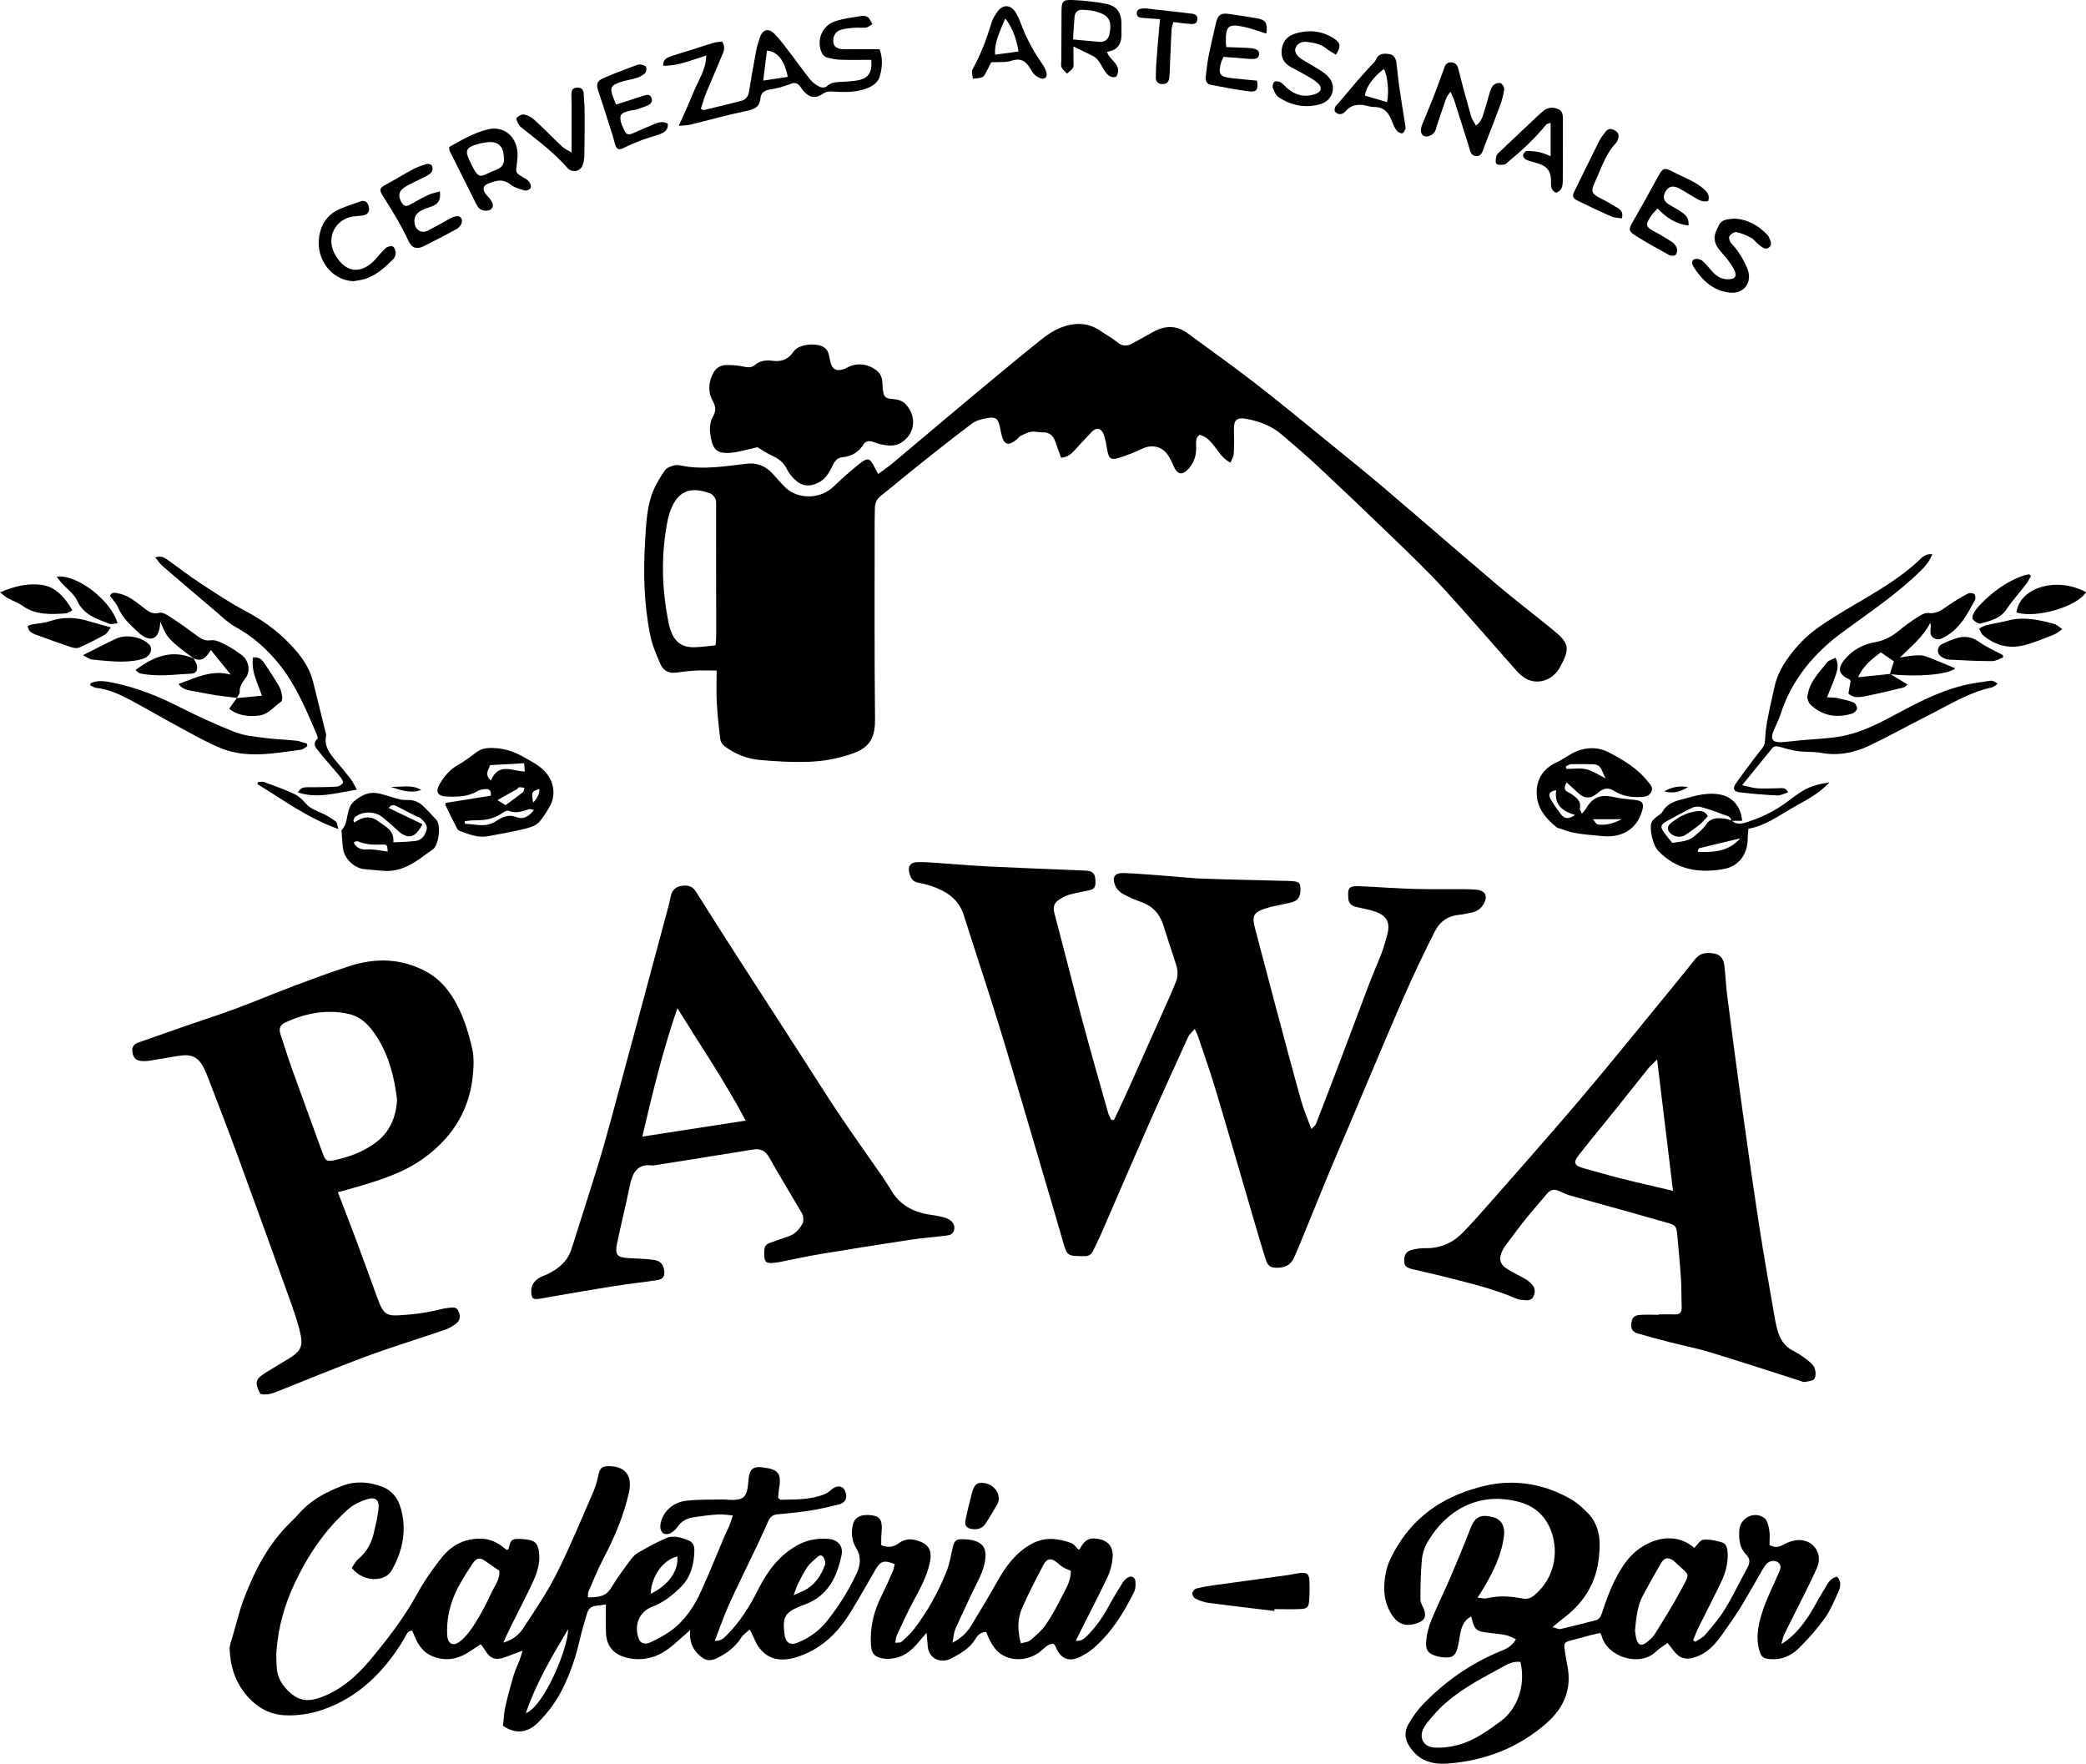 <?xml version="1.0" encoding="UTF-8"?>
<svg id="Capa_2" data-name="Capa 2" xmlns="http://www.w3.org/2000/svg" viewBox="0 0 463.31 391.73">
  <defs>
    <style>
      .cls-1 {
        fill: #000;
        stroke-width: 0px;
      }
    </style>
  </defs>
  <g id="Capa_1-2" data-name="Capa 1">
    <g>
      <path class="cls-1" d="M195.05,105.28c-.34-.63-.59-1.06-.81-1.51-.96-1.98-1.49-2.22-3.15-.92-2.09,1.64-4.09,3.42-6.01,5.27-2.84,2.74-7.82,2.88-10.67.13-1.01-.98-1.9-2.08-2.86-3.11-1.52-1.62-3.39-2.4-5.6-2.16-4.93.55-9.85,1.45-14.82.39-.5-.11-1.08-.12-1.55.03-.67.22-1.51.49-1.87,1.01-1,1.45-1.95,2.97-2.62,4.59-1.43,3.48-1.56,7.19-1.79,10.9-.45,7.14-.3,14.25,1.14,21.26.44,2.15,1.34,4.23,2.21,6.26.64,1.5,1.88,2.21,3.61,1.96,1.39-.2,2.8-.37,4.2-.44,1.46-.08,2.93-.02,4.71-.02,0,2.49-.1,4.8.03,7.09.15,2.73.44,5.46.78,8.18.07.57.52,1.23,1,1.58,2.36,1.77,5.09,2.79,8,3.04,3.54.3,7.12.52,10.67.38,3.38-.13,6.68-.72,9.97-1.93,3.9-1.43,4.77-3.9,4.73-7.67-.16-14.11-.08-28.23-.09-42.34,0-1.49.02-2.97.06-4.46.03-1.08.39-1.95,1.32-2.67,2.69-2.1,5.28-4.33,7.95-6.46,4.06-3.23,8.12-6.47,12.28-9.58.95-.71,2.28-1.04,3.48-1.24,1.89-.3,2.31.12,2.73,1.98.11.51.21,1.02.32,1.53.54,2.48,1.5,2.82,3.45,1.23.29-.23.49-.61.8-.76.77-.37,1.56-.79,2.39-.93.78-.13,1.62.16,2.43.13,1.59-.06,2.49.71,2.96,2.15.38,1.16.82,2.31,1.24,3.48,1.38-.09,2.22-.78,2.98-1.61,1.26-1.36,2.49-2.75,3.79-4.08,1.03-1.06,2.05-.97,2.62.37.48,1.13.64,2.41.87,3.64.34,1.84.76,2.27,2.49,1.75,1.83-.55,3.62-1.29,5.36-2.1,2.08-.96,4.31-.49,5.61,1.44.49.73.89,1.54,1.23,2.36.87,2.03,1.95,2.26,3.41.64,1.2-1.34,1.68-2.92,1.65-4.71-.01-.98-.24-2.09.76-2.79,3.28.89,3.83,4.69,6.86,6.2.3-.77.68-1.35.72-1.94.1-1.61.11-3.24.05-4.86-.11-2.87.52-3.42,3.37-2.81,2.65.57,5.13,1.56,7.2,3.33,2.77,2.35,5.53,4.72,8.18,7.2,5.63,5.27,11.21,10.58,16.75,15.94,3.72,3.6,7.47,7.19,10.97,11,5.51,6.01,10.82,12.2,16.24,18.3.58.66,1.26,1.27,2.01,1.73,2.59,1.57,6.04.48,7.61-2.33,2.37-4.26,2.2-5.42-1.39-8.35-4.19-3.42-8.49-6.7-12.61-10.19-8.31-7.04-16.52-14.2-24.82-21.26-4.12-3.5-8.33-6.9-12.53-10.31-5.4-4.39-10.77-8.83-16.27-13.09-4.92-3.81-10-7.41-15.01-11.1-2.6-1.92-5.23-1.71-7.91-.15-1.41.82-2.86,1.56-4.27,2.36-1.22.7-2.29.73-3.46-.24-1.13-.94-2.47-1.63-3.68-2.48-2.76-1.93-5.77-1.92-8.72-.79-1.7.65-3.29,1.74-4.72,2.89-5.37,4.33-10.68,8.74-15.97,13.16-5.58,4.66-11.12,9.37-16.69,14.03-1.01.84-2.1,1.58-3.26,2.45ZM158.92,143.32c-1.74.16-3.28.42-4.81.43-2.72,0-4.26-1.16-5.22-3.91-.36-1.04-.51-2.15-.71-3.24-1.25-7.07-1.29-14.14.14-21.19.1-.5.25-1,.41-1.49,1.55-4.72,4.4-6.1,9.07-4.31.46.18.88.73,1.1,1.22.2.44.15,1.02.15,1.53.01,9.64.02,19.27.02,28.91,0,.58-.08,1.17-.14,2.07Z"/>
      <path class="cls-1" d="M313.74,217.11c1.58-3.51,3.28-6.97,5.03-10.39,1.08-2.11,2.88-3.32,5.3-3.55.88-.08,1.75-.28,2.62-.45,1.13-.23,2.08-.73,2.71-1.76,1.2-1.97.58-3.22-1.71-3.39-.81-.06-1.63-.08-2.45-.09-3.64-.02-7.28.05-10.92-.05-4.15-.12-8.29-.43-12.44-.61-2.25-.1-2.63.36-2.4,2.83.09,1,.77,1.56,1.73,1.78,1.3.3,2.63.53,3.9.93,3.01.94,3.81,2.53,2.91,5.6-.36,1.21-.67,2.43-1.12,3.61-.9,2.35-1.92,4.65-2.82,6.99-2.05,5.39-4.05,10.79-6.09,16.18-1.89,4.98-3.79,9.95-5.72,14.91-.13.34-.52.58-1.01,1.1-.83-2.28-1.7-4.24-2.27-6.29-1.99-7.13-3.89-14.29-5.8-21.45-1.44-5.37-2.81-10.75-4.26-16.12-1.01-3.75-.79-4.32,3.44-5.52.07-.02.15-.02.22-.03,1.37-.3,2.75-.58,4.12-.89,1.58-.36,2.23-1.34,2.12-3.14-.08-1.36-.3-1.52-2.31-1.65-.59-.04-1.19-.03-1.78-.04-6.01-.16-12.02-.28-18.03-.5-2.37-.08-4.73-.38-7.1-.55-3.33-.25-6.65-.54-9.99-.68-2.04-.08-2.71.94-1.91,2.83.29.68.91,1.37,1.56,1.73,1.35.76,2.79,1.39,4.25,1.9,2.43.86,3.98,2.52,4.78,4.9.98,2.95,1.89,5.93,2.88,8.87.44,1.32.51,2.63.01,3.92-.56,1.44-1.2,2.86-1.83,4.28-2.95,6.63-5.91,13.26-8.88,19.88-.99,2.2-2.04,4.37-3.06,6.55-.2-.02-.4-.03-.61-.05-.23-.51-.53-1.01-.69-1.54-1.93-6.84-3.9-13.68-5.73-20.55-2.13-7.94-4.11-15.93-6.22-23.88-.34-1.3-.03-2.19,1-2.88.67-.44,1.39-.88,2.15-1.1,1.41-.41,2.87-.66,4.31-.96,1.41-.29,1.73-.67,1.68-2.11-.06-1.77-.57-2.26-2.47-2.34-7.12-.3-14.24-.56-21.36-.91-3.85-.19-7.69-.54-11.54-.8-1.41-.09-2.82-.22-4.23-.16-1.54.07-2.12.93-1.74,2.41.27,1.03.71,1.94,1.96,2.16.95.16,1.89.4,2.8.7,3.35,1.12,6.16,2.83,7.32,6.48,2.65,8.39,5.45,16.73,8.03,25.14,3.18,10.39,6.21,20.83,9.29,31.25,1.6,5.39,3.18,10.79,4.74,16.19.87,3.01.98,3.13,4.07,3.18.22,0,.45-.01.67,0,.92.04,1.55-.36,1.94-1.2.56-1.21,1.19-2.39,1.72-3.62,3.55-8.14,7.04-16.3,10.62-24.43,2.87-6.51,5.82-12.98,8.77-19.45.27-.59.85-1.04,1.46-1.75.34.75.56,1.14.69,1.54,1.31,3.93,2.71,7.83,3.9,11.79,2.78,9.28,5.46,18.58,8.19,27.88.98,3.33,1.93,6.68,2.99,9.99.48,1.51,1.12,1.87,2.64,1.83,1.59-.03,2.9-.6,3.59-2.15.45-1.02.91-2.03,1.33-3.06,2.22-5.4,4.4-10.82,6.64-16.22,1.3-3.15,2.67-6.26,4-9.4,2.74-6.47,5.44-12.95,8.2-19.41,2.03-4.76,4.06-9.53,6.2-14.25Z"/>
      <path class="cls-1" d="M250.33,350.45c-.41.29-.78.71-1.04,1.14-.98,1.58-1.96,3.15-2.84,4.78-1.38,2.56-2.97,4.96-5.07,7-.63.61-1.24,1.16-2.44,1.03.45-.92.8-1.64,1.16-2.36,2-3.98,4.07-7.92,5.96-11.94.61-1.31.95-2.82,1.07-4.27.17-2.07-.9-3.47-2.6-3.91-2.39-.62-3.53-.11-4.68,2.06-.05.1-.24.14-.3.17-.55-.51-1.01-1.23-1.64-1.46-2.94-1.06-5.88-1.41-8.81.21-3.46,1.91-5.66,4.9-7.55,8.24-1.85,3.29-3.79,6.54-5.76,9.77-.96,1.58-2.22,2.91-4.26,3.93.26-1.23.31-2.21.67-3.05,1.18-2.71,2.49-5.37,3.73-8.06.93-2.01,2.12-3.97,2.65-6.09,1.01-4.06-.39-5.64-4.59-5.79-1.65-.06-2.04.29-2.4,1.89-.41,1.8-.71,3.67-1.39,5.36-1.84,4.55-4.21,8.83-7.2,12.73-.8,1.05-1.82,1.95-2.81,2.83-.24.21-.75.12-1.36.19.15-.72.16-1.24.37-1.68,1.23-2.61,2.41-5.25,3.78-7.78,1.42-2.62,2.84-5.21,3.5-8.15.68-3.04-.23-4.46-3.22-5.22-1.35-.34-2.57-.05-3.59.7-1.29.96-2.52,1.03-3.94.45,0-.65-.02-1.24,0-1.83.03-.67.13-1.33.13-2,0-1.87-.54-2.55-2.16-2.79-2.37-.35-3.89.36-4.28,2.11-.41,1.79-.24,3.54.74,5.16,1.14,1.88,1,3.72.08,5.68-1.78,3.78-3.98,7.28-6.58,10.54-1.7,2.13-3.86,3.69-6.36,4.73-1.83.76-2.82.1-3.07-1.88-.48-3.79.12-4.8,3.7-6.23.28-.11.55-.22.83-.32,5.16-1.89,7.17-6.14,8.17-11.06.39-1.91-.87-3.32-2.83-3.49-2.49-.21-4.86.19-7.08,1.44-3.97,2.25-6.6,5.73-8.57,9.68-1.91,3.81-4.11,7.36-7.15,10.36-.61.6-1.22,1.21-2.54,1.15,1.1-2.85,2-5.51,3.15-8.05,2.05-4.52,4.28-8.97,6.41-13.46.8-1.67,1.54-3.37,2.31-5.06.39-.86.95-1.43,1.99-1.52,2.44-.22,4.88-.46,7.3-.84,2.12-.33,4.21-.82,6.29-1.33.97-.24,1.85-.84,1.74-2-.05-.61-.32-1.43-.78-1.74-.9-.61-1.81-.19-2.61.51-.44.38-.95.74-1.49.95-3.1,1.22-6.38,1.16-9.63,1.2-.18,0-.36-.22-.62-.4.05-.56.06-1.15.16-1.72.68-3.74,0-4.67-3.76-5.08-.07,0-.15-.02-.22-.03-1.64-.11-2.34.39-2.65,2.01-.17.87-.14,1.78-.31,2.65-.37,1.93-1.03,2.51-2.99,2.6-.96.05-1.93-.1-2.89-.08-2.66.06-5.35-.05-7.98.31-3.16.43-5.47,3.03-5.53,5.79-.01.49.3,1.2.69,1.43.4.24,1.17.18,1.61-.06.63-.35,1.2-.9,1.62-1.5.84-1.19,2-1.78,3.34-2,1.83-.3,3.67-.52,5.52-.65,1-.07,2.01.11,3.34.21-.33.99-.52,1.67-.79,2.32-.31.75-.71,1.46-1.03,2.21-1.74,4.09-3.38,8.23-5.22,12.28-1.54,3.39-3.59,6.5-6.64,8.75-1.42,1.04-3.02,1.88-4.62,2.63-1.28.59-2.25.19-2.6-.79-1.1-3.03.07-6.01,3.05-7.14,2.44-.92,4.36-2.46,6.18-4.23,2.35-2.28,3.06-5.17,3.12-8.31.02-.97-.39-1.81-1.29-2.16-1.59-.62-3.31-1.23-4.96-.52-2.16.93-4.24,2.09-6.29,3.27-.74.43-1.35,1.17-1.87,1.87-1.4,1.92-2.83,3.83-4.04,5.87-1.23,2.09-3.08,2.13-5.2,2.16.05-.56-.01-.96.12-1.27,1.07-2.44,2.06-4.93,3.29-7.28,2.46-4.69,4.53-9.51,5.7-14.69.85-3.79-.75-5.85-4.45-5.91-1.2-.02-1.96.33-2.24,1.62-.3,1.37-.64,2.77-1.2,4.05-2.66,6.11-5.2,12.29-8.19,18.24-2.12,4.22-4.82,8.16-7.41,12.12-.89,1.36-2.18,2.51-4.42,3.17.71-1.51,1.18-2.56,1.69-3.59,1.64-3.32,3.38-6.6,4.93-9.96.93-2.02,1.61-4.16,1.34-6.46-.25-2.08-.9-2.73-3.19-2.95-3.06-.3-3.08.09-3.58,2.11-.02.1-.21.15-.41.28-1.56-1.33-3.23-2.42-5.46-2.51-3.63-.15-6.59,1.28-8.78,3.95-2.15,2.62-4.1,5.47-5.74,8.44-2.89,5.23-6.5,9.92-10.29,14.46-3.11,3.73-6.72,6.91-11.45,8.53-2.27.78-4.27.64-6.21-1.02-1.92-1.65-3.12-3.54-3.18-6.09-.03-1.11-.13-2.23-.04-3.34.4-5.23,1.77-10.21,4.01-14.96,2.94-6.24,6.71-11.89,11.88-16.49,1.17-1.04,2.73-1.79,4.25-2.25,1.89-.58,2.73.18,2.53,2.14-.19,1.83-.65,3.64-1.07,5.44-.52,2.22-1.56,4.13-3.35,5.63-.65.54-1.05,1.37-1.53,2.02,1.32,1.74,3.46,2.66,5.54,2.48,1.5-.13,2.71-.75,3.45-2.11,2.35-4.26,3.25-8.74,1.93-13.51-.63-2.26-1.92-4.02-4.18-4.88-2.94-1.11-5.92-1.32-8.9-.17-3.63,1.4-7.01,3.19-9.6,6.2-.58.67-1.23,1.29-1.86,1.91-4.83,4.71-7.87,10.53-10.24,16.71-1.06,2.76-1.74,5.66-2.57,8.51-.29.99-.73,2.01-.69,3,.14,3.32,1.02,6.52,2.98,9.19,2.26,3.08,5.27,5.23,9.29,5.42,2.84.13,5.63-.29,8.32-1.21,8.14-2.78,13.75-8.5,18.11-15.67.47-.77.66-1.84,1.84-1.93.39.89.7,1.73,1.12,2.5.8,1.45,1.81,2.59,3.48,3.24,3.11,1.22,5.8.53,8.4-1.24.7-.48,1.42-.94,2.21-1.46.38.5.63.76.81,1.07,1.33,2.25,2.48,2.64,4.95,1.68,1.01-.39,2.03-.76,3.55-1.32-.33,1.05-.48,1.64-.7,2.21-.4,1.03-.92,2.03-1.23,3.09-.69,2.34-1.35,4.7-1.89,7.08-.32,1.41-.36,2.89-.53,4.29,3.02,2.07,5.64,1.42,7.8-.73,2.29-2.28,4.14-4.83,5.56-7.72,1.71-3.48,2.89-7.13,3.75-10.9.43-1.88,1.03-3.71,1.55-5.57.29-1.04.94-1.63,2.04-1.73.7-.06,1.38-.2,2.16-.31,0,2.29-.09,4.36.02,6.42.16,2.89,1.68,4.64,4.44,5.38,1.91.51,3.8.49,5.71-.05,2.6-.73,4.52-2.46,6.46-4.2.58-.52,1.17-1.04,2.09-1.86-.25,2.53.52,4.22,2,5.59,1.37,1.27,2.38,1.42,4.05.61,2.17-1.06,4.02-2.48,5.33-4.57.39-.63,1.1-1.06,1.84-1.75.41.83.69,1.33.91,1.86,1.7,4.19,4.91,5.67,9.3,4.35,5.42-1.64,9.22-5.25,12.11-9.92,1.94-3.15,3.75-6.38,5.61-9.58,1.12-1.92,1.91-2.17,4.28-1.23-.14.55-.22,1.14-.45,1.66-.84,1.9-1.69,3.8-2.61,5.66-1.66,3.33-2.44,6.83-2.23,10.54.11,1.91.69,2.73,2.55,3.09.91.18,1.93.1,2.85-.08,2.3-.47,3.93-1.99,5.36-3.75.44-.54.91-1.05,1.61-1.87.11,1.28.18,2.09.24,2.89.25,3.19,3.18,3.91,5.18,2.84,2.07-1.1,4.2-2.25,5.46-4.42.49-.85,1.21-1.47,2.35-1.49.27.65.48,1.28.8,1.86.71,1.31,1.51,2.55,2.88,3.31,2.56,1.43,5.9,1.1,8.34-.82.9-.71,1.65-1.72,2.97-1.72.17.24.34.39.41.59,1.14,2.85,3.09,3.61,5.78,2.16.91-.49,1.81-1.04,2.59-1.71,4.01-3.45,6.75-7.84,9.07-12.52.34-.68.37-1.59.31-2.37-.08-.98-.98-1.36-1.77-.81ZM177.27,351.69c.63-1.25,1.26-2.51,2.04-3.67.52-.77,1.31-1.36,2-2.01.44-.42,1.04-.88,1.51-.26.34.46.6,1.29.42,1.78-.9,2.48-2.33,4.6-4.81,5.8-.52.25-1.06.47-2.16.96.43-1.15.65-1.91,1-2.61ZM150.43,345.68c.35,3.19-2.03,6.45-5.92,8.3.17-3.88,2.74-7.56,5.92-8.3ZM109.04,353.96c-1,2.21-2.15,4.38-3.44,6.44-.92,1.48-1.99,2.97-3.32,4.06-1.67,1.38-2.89.65-2.97-1.52-.16-4.19.99-8.04,3.11-11.62.79-1.34,1.6-2.67,2.47-3.95,1.02-1.49,1.67-1.56,3.07-.55.89.65,1.81,1.25,2.93,2.02.2,1.99-1.11,3.47-1.85,5.11ZM116.79,380.48c2.23-6.55,5.71-12.47,9.4-18.66-.02,4.37-5.44,17.22-9.4,18.66ZM235.78,354.72c-1.06,2.12-2.19,4.22-3.54,6.16-.91,1.31-2.18,2.38-3.41,3.42-.48.41-1.28.44-2.09.69-.77-2.88-.78-5.47.29-7.9,1.43-3.25,3.08-6.41,4.73-9.56.77-1.47,1.79-1.54,3.04-.47.44.38.9.76,1.4,1.06.5.3,1.06.49,1.63.75.07,2.26-1.14,4.02-2.05,5.84Z"/>
      <path class="cls-1" d="M65.03,290.55c.6,1.67,1.13,3.37,1.56,5.09.83,3.32.33,4.43-2.6,6.2-1.65,1-3.32,1.97-4.95,2.99-2.34,1.46-2.53,2.23-1.22,4.74,1.34.35,2.58-.05,3.84-.55,6.59-2.63,13.15-5.35,19.8-7.81,5.76-2.12,11.64-3.9,17.44-5.9.95-.33,1.88-.9,2.63-1.56.81-.72.69-1.79.23-2.69-.4-.8-1.2-.73-1.97-.6-.51.09-1.04.1-1.54.23-3.17.84-6.4,1.25-9.67,1.44-2.46.14-3.29-.29-4.27-2.59-.29-.68-.53-1.38-.79-2.08-1.45-3.96-2.88-7.93-4.35-11.88-1.3-3.47-2.64-6.92-4.13-10.8,1.4-.38,2.53-.67,3.64-1,5.47-1.6,10.91-3.22,15.62-6.68,6.48-4.76,10.22-11,10.79-19.05.12-1.62.18-3.31-.16-4.88-.75-3.47-1.8-6.89-3.46-10.06-1.62-3.07-3.75-5.68-6.89-7.36-5.51-2.95-11.22-3.05-17.03-1.16-4.01,1.31-7.97,2.76-11.91,4.24-4.5,1.7-8.94,3.57-13.45,5.25-3.6,1.34-7.27,2.5-10.9,3.76-3.49,1.21-6.96,2.45-10.45,3.66-1.06.36-1.61.98-1.43,2.15.2,1.29.72,1.87,2,1.99.66.06,1.34.02,1.99-.09,2.2-.34,4.38-.77,6.58-1.09,2.69-.39,4.14.4,5.35,2.84.36.73.67,1.49.96,2.25,2.18,5.73,4.41,11.45,6.52,17.21,4.12,11.24,8.18,22.5,12.24,33.76ZM63.38,227.07c4.48-2.02,9.09-2.97,14.02-1.89,3.05.67,4.88,2.86,6.36,5.2,2.7,4.25,3.86,9.08,4.44,13.91-.28,3.96-1.63,7.15-4.79,9.5-2.68,1.99-5.7,3.11-8.89,3.83-2,.45-2.24.23-2.92-1.66-2.27-6.26-4.58-12.51-6.82-18.77-.9-2.51-1.67-5.06-2.51-7.58-.4-1.2,0-2.03,1.12-2.53Z"/>
      <path class="cls-1" d="M372,291.92c-1.19-.03-2.38,0-3.57,0,0,.03,0,.06,0,.09-1.41,0-2.83-.09-4.23.03-1.37.12-1.74.68-1.89,2.03-.13,1.2.44,1.81,1.5,2.1,2.36.65,4.71,1.33,7.07,1.93,2.94.75,5.93,1.32,8.83,2.2,6.66,2.02,13.27,4.19,19.9,6.3.42.13.88.39,1.28.32.76-.13,1.86-.25,2.13-.74.35-.65.27-1.77-.06-2.49-.34-.75-1.14-1.34-1.84-1.87-.95-.71-1.95-1.37-3-1.9-1.89-.96-2.78-2.59-3.33-4.49-.18-.64-.35-1.29-.47-1.94-1.19-6.94-2.46-13.87-3.53-20.83-1.45-9.45-2.79-18.93-4.11-28.4-1.08-7.79-2.09-15.59-3.09-23.39-.26-2.06-.34-4.14-.57-6.2-.15-1.41-.68-2.63-2.29-2.89-1.58-.26-3.04-.24-4.22,1.23-3.55,4.46-7.19,8.86-10.8,13.28-3.42,4.19-6.83,8.39-10.29,12.54-3.32,3.98-6.67,7.94-10.07,11.85-5.05,5.82-10.15,11.61-15.25,17.39-1.71,1.94-3.44,3.88-5.25,5.73-2.29,2.33-5.08,3.51-8.4,3.41-.88-.02-1.78.13-2.64.33-1.42.33-1.89.96-1.93,2.31-.03,1.22.34,1.67,1.87,2.04,2.15.53,4.33.97,6.48,1.52,5.59,1.44,11.23,2.7,16.56,5.01.53.23,1.15.28,1.73.33.83.08,1.67.09,2.09-.86.39-.88.38-1.77-.26-2.51-.42-.5-.94-.95-1.5-1.28-1.27-.75-2.63-1.37-3.9-2.14-1.83-1.1-2.19-2.35-1.23-4.27.36-.72.88-1.37,1.37-2.02,1.34-1.78,2.66-3.57,4.06-5.3,1.45-1.79,2.99-3.5,4.46-5.27.8-.97,1.69-1.05,2.77-.54.8.38,1.62.74,2.47.99,3.85,1.1,7.71,2.14,11.57,3.22,3.42.96,6.84,1.94,10.26,2.91,1.36.39,1.69.77,1.83,2.39.3,3.33.62,6.65.84,9.98.14,2.07.08,4.16.16,6.24.05,1.13-.4,1.66-1.54,1.64ZM360.29,261.81c-2.8-.7-5.56-1.55-8.34-2.29-2.35-.63-2.66-1.26-1.2-3.11,2.93-3.71,5.95-7.36,8.91-11.05,2.13-2.65,4.22-5.34,6.36-7.99.48-.6,1.08-1.1,2.03-2.07,1.2,9.95,2.33,19.31,3.53,29.17-3.98-.94-7.64-1.75-11.27-2.67Z"/>
      <path class="cls-1" d="M175.22,274.55c-1.19.4-2.37.85-3.57,1.25-1.71.57-1.92.84-1.91,2.7,0,1.83.42,2.18,2.31,1.95.37-.04.74-.09,1.1-.16,2.97-.58,5.93-1.25,8.92-1.75,6.64-1.1,13.29-2.16,19.94-3.17,2.71-.41,5.45-.62,8.17-.95.75-.09,1.47-.31,1.71-1.18.25-.9-.12-1.62-.77-2.17-.33-.28-.75-.49-1.17-.6-.85-.24-1.72-.46-2.59-.57-3.85-.48-7.17-1.84-9.29-5.33-.73-1.2-1.49-2.38-2.29-3.54-3.08-4.44-6.23-8.83-9.24-13.32-2.97-4.42-5.8-8.94-8.69-13.42-4.66-7.22-9.33-14.43-13.98-21.65-3.13-4.86-6.24-9.73-9.31-14.63-.81-1.29-1.9-1.48-3.25-1.25-1.36.23-2.07,1.05-2.35,2.33-.14.65-.26,1.31-.43,1.95-1.78,6.65-3.56,13.29-5.35,19.93-2.5,9.29-5,18.59-7.52,27.87-.93,3.43-1.89,6.85-2.94,10.24-1.9,6.15-3.87,12.27-5.82,18.4-.85,2.66-2.82,4.26-5.21,5.46-.6.3-1.26.47-1.83.81-1.14.68-1.9,1.61-1.87,3.06.04,1.6.35,1.88,2,1.62.66-.1,1.3-.25,1.96-.36,4.73-.81,9.46-1.65,14.2-2.4,3.22-.51,6.46-.85,9.68-1.34,1.5-.23,1.87-.82,1.67-2.25-.18-1.28-.88-2.09-2.35-2.28-1.83-.24-3.7-.27-5.55-.38-2.54-.16-3.07-.72-2.56-3.2.88-4.27,1.95-8.5,2.82-12.77.59-2.87,1.58-5.11,5.13-4.59,7.38-1.17,14.77-2.34,22.15-3.54,1.65-.27,2.8.14,3.68,1.7,2.25,4,4.65,7.93,6.97,11.88.22.38.5.78.56,1.2.08.54.15,1.22-.1,1.65-.71,1.22-1.61,2.32-3.04,2.8ZM142.67,252.43c2.3-9.96,4.62-19.32,7.78-28.52,5.1,8.24,10.48,16.14,15.17,24.97-7.69,1.19-15.02,2.32-22.94,3.55Z"/>
      <path class="cls-1" d="M405.11,353.07c-1.36,2.21-2.49,4.57-3.99,6.67-1.39,1.95-2.94,3.85-5.47,5.4.28-1,.36-1.58.6-2.07,1.34-2.73,2.74-5.43,4.09-8.15,1.12-2.26,2.26-4.51,3.26-6.82,1.42-3.29-1.22-6.62-4.87-5.99-.92.16-1.86.5-2.67.96-.99.56-1.89.75-3.05.04,0-1.05.14-2.18-.04-3.25-.17-.96-.43-2.23-1.12-2.73-2.27-1.64-5.4,0-5.55,2.78-.1,1.96.04,3.87,1.55,5.38.87.87.86,1.76.29,2.82-1.67,3.05-3.16,6.21-4.97,9.18-1.26,2.07-2.88,3.94-4.45,5.8-.56.66-1.46,1.04-2.21,1.55-.16-.13-.31-.25-.47-.38.42-.97.79-1.97,1.26-2.92,1.67-3.39,3.44-6.73,5.05-10.15.92-1.95,1.47-4.05,1.37-6.25-.05-1.01-.23-2.09-1.28-2.39-1.33-.39-2.77-.71-4.12-.59-.71.07-1.32,1.15-2.01,1.81-2.82-2.4-6.2-2.64-9.5-1.32-2.44.98-4.51,2.71-6.09,4.99-2.28,3.29-3.65,6.94-4.88,10.68-.27.83-.56,1.51-1.48,1.75-2.58.65-5.15,1.33-7.75,1.93-.4.09-.88-.19-1.79-.42.97-.8,1.55-1.32,2.18-1.79,4.36-3.24,7.26-7.41,8.01-12.85.54-3.89.6-7.78-2.49-10.85-1.1-1.09-2.27-2.17-3.6-2.93-5.98-3.43-12.53-4.52-19.13-2.97-8.06,1.89-14.94,5.96-19.41,13.37-1.08,1.8-2.08,3.6-2.52,5.63-.69,3.27-.66,6.51,1.16,9.47,1.44,2.35,3.27,2.93,5.88,1.99,1.51-.54,1.94-1.47,1.39-2.96-.28-.76-.81-1.52-.81-2.28,0-2.96.06-5.92.33-8.87.12-1.29.56-2.66,1.21-3.78,4.46-7.64,12.04-11.41,20.72-8.89,3.48,1.01,5.79,3.43,6.89,6.68,1.53,4.51.67,9.98-3.67,13.8-.82.72-1.67,1.1-2.83.87-2.63-.51-5.29-.7-7.95-.04-.45.11-.98-.06-2-.14.64-1.02,1.04-1.62,1.4-2.24,2.11-3.6,3.97-7.31,4.46-11.53.27-2.29-.7-3.75-2.69-4.19-2.68-.6-3.8.1-4.76,2.58-1.41,3.66-2.92,7.28-4.46,10.88-1.34,3.13-2.87,6.19-4.16,9.34-.61,1.49-1.05,3.11-1.21,4.7-.22,2.24.55,3.04,2.76,3.55.29.07.58.11.88.14,2.12.24,2.85-.22,3.38-2.29.29-1.15.39-2.34.66-3.5.32-1.36.94-2.55,2.31-3.28.77,3.1,1.05,3.33,4.21,3.68,1.18.13,2.37.23,3.53.48.73.16,1.41.56,2.2.89-.94,1.8-2.49,2.27-3.88,2.86-6.38,2.69-11.91,6.6-16.7,11.55-1.27,1.31-2.35,2.86-3.27,4.44-1.31,2.23-.54,4.27,1.05,6.09,2.18,2.52,5.08,2.92,8.12,2.65,8.06-.7,15.3-3.54,21.42-8.88,3.89-3.39,5.76-7.65,4.67-12.92-.23-1.09-.4-2.19-.56-3.29-.25-1.67-.1-1.84,1.57-2.26,1.5-.38,2.99-.82,4.49-1.21.62-.16,1.24-.27,1.85-.4.17.39.28.58.33.79,1.26,4.48,8.39,6.92,12.1,3.28.72-.7,1.62-1.22,2.49-1.85.5.63.88,1.08,1.22,1.55,1.37,1.88,2.81,2.32,5.01,1.57,2.44-.82,4.13-2.56,5.58-4.57,1.47-2.05,2.93-4.11,4.27-6.24,1.56-2.51,2.98-5.11,4.47-7.66.45-.76.85-1.58,1.44-2.23.71-.78,1.98-.83,2.64-.25.79.71.39,1.5.08,2.24-1.14,2.65-2.47,5.23-3.41,7.95-1.01,2.94-1.81,5.99-.95,9.16.43,1.58.88,1.94,2.47,2.07,2.46.2,4.61-.74,6.28-2.37,2.11-2.06,4.09-4.31,5.81-6.71,1.28-1.78,2.12-3.89,3.04-5.91.49-1.08.69-2.26-.29-3.33-1.66.32-2.17,1.73-2.89,2.89ZM333.32,382.27c-2.98,2.18-5.99,4.39-9.64,5.32-1.68.43-3.5.65-5.22.52-2.39-.18-3.38-2.28-2.21-4.4.53-.96,1.3-1.79,2.01-2.63,3.61-4.26,8.35-6.99,13.17-9.61.91-.49,1.82-.98,2.72-1.49,1.11-.63,2.27-1.04,3.55-.87,1.25,5.36-.81,10.55-4.38,13.16ZM373.32,353.2c-1.76,3.31-3.77,6.5-5.76,9.69-.49.79-1.27,1.45-2.03,2.01-.95.7-1.66.44-2.02-.7-.25-.76-.29-1.59-.37-2.08.28-2.9.53-5.49,1.79-7.82,1.3-2.4,2.62-4.8,4-7.15.72-1.23,1.58-1.34,2.76-.53.06.04.11.09.17.15,3.5,3.4,3.73,2.18,1.46,6.44Z"/>
      <path class="cls-1" d="M194.5,82.13c-1.68-1.19-3.51-1.54-5.48-.88-.49.16-.93.46-1.41.65-1.89.73-2.87.12-3.26-1.88-.17-.85-.31-1.85-.84-2.46-1.36-1.6-6.02-1.32-7.23.49-1.19,1.78-2.67,2.35-4.71,2.08-1.41-.19-2.78-.04-3.98.98-.88.75-1.94.39-2.98.21-1.08-.19-2.19-.27-3.29-.25-1.45.03-2.46.78-3.09,2.14-.95,2.04-.95,4.06.13,5.97.67,1.19.65,2.17,0,3.31-.84,1.5-.8,3.15-.47,4.77.53,2.63,1.43,3.49,4.12,3.32,2.03-.13,4.02-.79,6.23-1.25.96.57,1.99,1.3,3.12,1.81,1.55.69,2.77,1.61,3.5,3.21.36.78.98,1.49,1.61,2.1,1.59,1.57,3.31,1.73,5.29.75,1.58-.79,2.38-2.17,3.09-3.65.46-.97,1.01-1.88,2.19-1.99,2.07-.19,3.65-1.09,4.75-2.86.47-.75,1.19-.83,1.96-.62.57.16,1.11.43,1.69.56,1.53.32,3.12.61,4.54-.22,3.22-1.87,3.75-5.71,1.32-8.49-.87-.99-1.92-1.23-3.15-1.33-1.59-.14-1.86-.48-2.06-2.06-.08-.59-.08-1.18-.12-1.78-.09-1.09-.55-1.99-1.46-2.63Z"/>
      <path class="cls-1" d="M435.95,152.26c-5.96,1.45-11.25,4.46-16.61,7.3-3.74,1.98-7.61,3.67-11.86,4.2-2.5.31-5.03.43-7.54.65-1.48.13-2.95.37-4.43.43-1.79.06-2.3-.69-1.67-2.33.51-1.31,1.2-2.56,1.63-3.9,2.49-7.72,7.49-13.61,13.87-18.29,5.97-4.39,12.14-8.49,17.43-13.73,1-.99,1.81-2.05,2.41-3.49-1.55-.21-2.38.79-3.16,1.52-5.45,5.04-12.07,8.31-18.29,12.18-2.96,1.84-5.86,3.74-8.2,6.36-2.49,2.79-4.66,5.76-5.44,9.54-.4,1.96-.91,3.9-1.28,5.86-.33,1.74-.69,3.49-.75,5.25-.03.86-.08,1.6-.59,2.27-.62.83-1.29,1.62-1.9,2.45-1.37,1.83-2.77,3.64-4.06,5.53-.72,1.05-.46,1.73.79,1.89,2.79.35,5.6.58,8.41.71.77.04,1.57-.43,2.43-.68-.59-1.2-1.39-.93-2.09-.92-1.56.01-3.12.12-4.67.03-1.05-.07-2.09-.41-3.45-.7,2.46-3.03,4.54-5.61,6.64-8.17.58-.7,1.28-.47,2.04-.26,1.27.37,2.57.72,3.88.89,1.61.21,3.29.04,4.88.34,3.74.71,7.29.06,10.61-1.5,4.36-2.03,8.55-4.41,12.85-6.57,4.76-2.38,9.28-5.3,14.59-6.46.46-.1.85-.52,1.27-.8-.65-.51-1.15-.74-1.62-.67-2.05.3-4.11.57-6.11,1.05Z"/>
      <path class="cls-1" d="M341.31,175.8c-.1,3.49,1.92,5.93,4.49,7.99.21.17.57.15.84.27,2.93,1.23,6.09,1.3,9.15,1.62,4.66.48,7.76-1.65,8.93-5.59.51-1.7.07-2.27-1.71-2.44-1.61-.15-3.23-.32-4.81-.67-2.71-.6-4.54.15-5.94,2.6-.19.33-.49.61-.92,1.13-.24-.59-.52-.94-.46-1.2.38-1.56-.67-2.28-1.69-3.03-.29-.22-.62-.4-.95-.56-.92-.43-.85-1.09-.3-2.14.81.73,1.48,1.29,2.09,1.9,1.78,1.77,3.07,1.94,4.98.33,1.21-1.01,2.23-1.16,3.58-.3,1.81,1.14,3.88,1.42,5.99,1.3.91-.05,1.78-.23,2.21-1.2.42-.94-.2-1.48-.71-2.14-2.29-2.96-5.45-4.83-8.63-6.51-2.82-1.49-5.88-1.27-8.72.42-1.02.61-2.01,1.27-3.07,1.77-2.75,1.29-4.27,3.45-4.36,6.44ZM360.2,181.94c-1.77.9-3.49,1.45-5.38,1.16-.29-.05-.51-.55-1.04-1.16h6.42ZM349,169.72c1.62-.04,3.24-.02,4.86.02,1.89.05,1.9,1.66,2.76,3.13-1.72-.84-2.97-1.72-4.34-2.03-1.38-.32-2.89-.07-4.35-.07-.05-.19-.11-.39-.16-.58.41-.17.82-.46,1.24-.48ZM349.83,180.98c-1.34.99-2.3.94-3.11-.1-.8-1.04-1.56-2.11-2.23-3.24-.75-1.26-.4-1.9,1.16-2.14-.53,3.19,1.35,4.69,4.18,5.49Z"/>
      <path class="cls-1" d="M98.92,178.79c.86,1.77,1.73,3.55,2.64,5.3.12.23.44.42.71.52,1.95.72,3.91,1.49,6.04,1.12,2.11-.36,4.22-.78,6.32-1.22,1.16-.24,2.33-.49,3.44-.88.66-.23,1.35-.65,1.79-1.18.8-.96,1.48-2.04,2.12-3.12,1.67-2.79,1.04-6.02-1.2-8.24-1.3-1.29-2.82-2-4.34-2.88-2.46-1.44-4.96-2.18-7.8-2.08-1.11.04-1.99.33-2.86.97-1.31.97-2.6,1.98-4.01,2.76-1.83,1.01-3.06,2.5-4.1,4.25-.99,1.67-.55,2.67,1.43,2.78,2.37.13,4.74.1,6.91-1.17.55-.32,1.26-.45,1.91-.48.79-.04,1.2.42,1.1,1.48-3.29.53-6.59,1.05-10.02,1.6-.04.19-.14.37-.09.47ZM119.79,175.21q.12,1.47-1.37,3.04c-.43-2.36-.39-2.43,1.37-3.04ZM108.88,169.93c2.54-.14,4.95-.28,7.53-.42.05.65.1,1.18.15,1.83-2.73-.03-5.84-2.11-7.52,2.02-1.53-1.37-.52-2.43-.17-3.43ZM116.49,175c-.11.32-.12.76-.34.94-1.21.96-2.47,1.86-3.86,2.88-.47-.29-1.01-.62-1.8-1.11.54-.31.82-.48,1.11-.64,1.07-.6,2.15-1.19,3.22-1.81.19-.11.32-.42.49-.43.39-.01.79.1,1.18.16ZM105.46,182.18c2.2.07,4.26-.35,6.11-1.61.41-.28,1.05-.64,1.39-.5,1.61.68,3.04.14,4.52-.36.23-.08.54.08,1.12.19-1.24,1.52-2.39,2.2-4.06,1.53-1.64-.66-3.13.13-4.39.95-2.32,1.52-4.59.63-6.89.59-.02-.2-.04-.39-.06-.59.75-.07,1.51-.21,2.26-.19Z"/>
      <path class="cls-1" d="M154.09,20.31c-.99,2.5-2.14,4.93-3.33,7.65.91-.1,1.77-.1,2.58-.29,4.17-1,8.3-2.17,12.49-3.04,1.74-.36,2.9-.86,3.07-2.8.11-1.32.99-1.78,2.26-1.98,1.52-.24,3.04-.66,4.47-1.23.88-.35,1.41-.16,1.95.42.3.33.51.73.8,1.07,1.41,1.62,2.69,1.86,4.47.67.69-.46,1.28-.5,2.05-.45,2.66.17,5.33.26,7.89-.81,1.26-.53,2.29-1.34,2.62-2.55.51-1.9.74-3.89-.05-6.04-2.69,0-5.34.03-7.99-.01-1.48-.02-2.19-.57-2.29-1.6-.12-1.3.52-2.39,1.77-2.73.92-.25,1.89-.36,2.85-.43.89-.07,1.79.08,2.67-.04.49-.07.94-.5,1.4-.76-.32-.52-.55-1.17-1-1.53-.35-.28-1.01-.36-1.48-.28-1.96.33-3.96.56-5.82,1.18-2.93.97-4.24,4.33-2.91,7.08.2.41.67.84,1.11.96.98.27,2.02.47,3.04.5,2.27.07,4.55.02,6.79.02.33,3.26-.98,4.34-3.68,4.66-1.1.13-2.22.2-3.33.25-1.05.05-2.02.15-2.86.98-.29.29-1.15.32-1.56.11-.78-.39-1.55-.94-2.1-1.61-1.49-1.83-2.84-3.77-4.28-5.65-1.17-1.52-2.29-3.1-3.62-4.46-1.41-1.44-2.7-1.05-3.32.81-.33.98-.63,1.98-.82,3-.56,2.98-1.1,5.97-1.57,8.96-.17,1.09-.7,1.8-1.73,2.06-2.78.72-5.58,1.39-8.37,2.06-.1.02-.25-.13-.59-.32.37-1.12.69-2.32,1.15-3.45,1.12-2.74,2.34-5.44,3.46-8.18.41-.99.99-2.04.08-3.29-.58.09-1.24.11-1.86.29-1.41.4-2.8.89-4.2,1.33-1.83.58-3.68,1.1-5.49,1.74-.81.29-1.59.76-1.52,2.02,3.33.07,6.28-1.27,9.57-2.27-.07,3.23-1.76,5.49-2.75,7.97ZM170.34,11.24c2.34.15,3.94,2.23,4.62,5.84-1.63.25-3.24.49-5.45.82.32-2.56.57-4.62.83-6.67Z"/>
      <path class="cls-1" d="M382.36,176.53c-2.88-.66-5.58.13-8.31.87-1.87.5-3.72.94-4.78,2.85-.3.54-1.01.85-1.51,1.29-.33.29-.7.6-.88.97-.68,1.43.23,5.21,1.42,6.46,4.04,4.23,9.06,5.01,14.51,4.04,3.34-.59,5.32-3.23,5.36-6.64,0-.73.1-1.45.16-2.3,3.63-.68,6.49-2.72,9.49-4.48,2.96-1.73,6.11-3.17,8.49-5.82-2.05.3-4.03.75-5.78,1.79-1.27.75-2.44,1.66-3.62,2.54-2.52,1.87-5.25,3.28-8.24,4.27-1.44.48-2.69,1.02-3.99-.07h2.25c-.25-3.07-2.03-5.19-4.57-5.77ZM374.35,186.72c-.93.23-1.89.32-2.94.48-.62-.8-1.34-1.64-1.97-2.53-.68-.97-.55-1.57.52-2.16,1.94-1.08,3.88-2.15,5.88-3.12.54-.26,1.32-.31,1.91-.16,1.62.44,3.24.96,4.79,1.61.72.3,1.79.28,1.98,1.37-.54-.15-1.08-.37-1.63-.42-1.48-.13-2.89-.22-3.94,1.32-.73,1.08-1.83,1.92-2.85,2.78-.48.4-1.13.67-1.75.82ZM377.05,189.2c.16-.44.2-.78.31-.8,2.98-.74,5.96-1.44,9.16-2.2-2.69,3-5.94,3.11-9.47,3Z"/>
      <path class="cls-1" d="M78.81,177.81c-2.23,1.79-1.15,4.8-2.97,6.6-.03.03,0,.14.02.22.11,1.33.15,2.67.35,3.98.34,2.16,2.52,4.2,4.66,4.42,1.69.18,3.39.29,4.79.41,1.96.05,3.42-.42,4.95-1.14,2.04-.97,3.69-2.41,5.51-3.64,1.33-.9,1.88-5.36.83-6.54-.92-1.04-1.9-2.03-2.88-3.01-.92-.93-2.03-1.44-3.37-1.43-.66,0-1.34,0-1.97-.16-1.49-.38-2.95-.91-4.45-1.27-2.1-.51-3.74.18-5.46,1.57ZM81.61,188.67c-1.24.07-2.13-.2-2.85-1.15-.04-.05-.05-.13-.16-.51.4-.08.72-.25.92-.16,1.73.79,3.55.77,5.39.72,1.08-.03,1.08.05,1.21,1.55-1.52-.17-3.03-.54-4.51-.46ZM86.34,179.42c.67-.88,1.31-.63,2.02-.24,1.36.73,2.74,1.42,4.11,2.11.32.16.74.21.97.45.72.73,1.65,1.49,1.29,2.65-.35,1.14-1.06,2.2-2.37,2.37-1.59.21-3.21.22-5,.32.25-2.73-1.77-3.5-3.34-4.68-1.83-1.38-3.56-.95-5.31.28-.08-.13-.15-.25-.23-.38.11-.26.14-.61.33-.78,1.65-1.44,4.54-1.4,6.23.05,1.01.86,2.05,1.69,3,2.62,2.46,2.38,4.14,2.07,5.79-1.14-2.49-1.2-4.98-2.39-7.5-3.61Z"/>
      <path class="cls-1" d="M428.35,136.14c-.72-.09-1.6.37-2.27.8-1.43.91-2.82,1.9-4.13,2.98-1.63,1.34-3.32,2.34-5.48,2.71-2.6.44-4.93,1.66-6.67,3.72-1.78,2.1-1.48,3.46.9,4.51.12.05.18.22.33.41-.15.87-.32,1.8-.49,2.77,1.1,1.02,2.41.85,3.61.61,2.9-.57,5.78-1.27,8.66-1.97.33-.08.59-.46.84-.67-1.33-.81-2.53-1.54-3.73-2.27,5.95.66,12.69.1,14.38-1.3-2.26-.93-4.42-1.89-6.64-2.69-.78-.28-1.72-.23-2.58-.17-1.04.07-2.07.3-3.1.46,2.47-2.48,5.16-4.55,6.73-7.7.13.37.11.69.1,1.01-.02.86-.31,1.76.71,2.37.95.57,1.67.15,2.47-.29,3.31-1.82,4.94-5.01,6.65-8.12.19-.35.11-1.11-.14-1.35-.28-.26-1.02-.33-1.39-.14-1.44.76-2.84,1.59-4.18,2.5-1.4.95-2.63,2.08-4.57,1.83ZM419.77,149.68c-2.3.24-4.6.47-7.09.73,1.13-2.48,3.03-4.04,5.07-5.53.98.69,1.92,1.34,2.89,2.01-.28.9-.58,1.84-.87,2.79Z"/>
      <path class="cls-1" d="M36.06,125.68c3.93,3.39,7.88,6.75,11.84,10.1,1.41,1.19,2.76,2.55,4.36,3.43,3.9,2.14,7.09,4.98,9.86,8.45,3.75,4.71,5.97,10.19,8.3,15.62.11.25.21.71.09.82-1.28,1.15-.28,2.06.36,2.87,1.52,1.91,3.17,3.71,4.72,5.59.31.37.72,1.05.58,1.29-.24.42-.87.82-1.35.85-2.14.13-4.29.15-6.43.14-.83,0-1.58,0-2.22,1.16,4.42,1.45,8.44.08,13.1-.6-.64-1.13-.92-1.79-1.34-2.34-.99-1.29-2.04-2.54-3.09-3.79-1.44-1.71-2.92-3.39-2.41-5.91.05-.27-.09-.58-.16-.87-.9-3.67-1.79-7.34-2.71-11-.62-2.48-1.83-4.59-3.49-6.59-3.23-3.89-7.09-6.84-11.55-9.19-3.53-1.86-6.86-4.11-10.2-6.3-2.35-1.54-4.58-3.28-6.87-4.91-.76-.54-1.51-1.21-2.96-.7.61.74,1.02,1.4,1.59,1.89Z"/>
      <path class="cls-1" d="M30.96,140.66c.7.64,1.86,1.28,2.7,1.16,1.25-.19,1.69-1.51,1.85-2.75.03-.21.04-.42.1-.95.6,1.23.94,2.29,1.57,3.14.65.88,1.51,1.63,2.37,2.33,1.12.93,2.31,1.77,3.48,2.65,0,0,0,.01,0,.02,0,0,.02,0,.03.01,0,0,0,0,0,0h0s0,0,0,0l-.02-.02s-.04-.05-.04-.05c2.06.99,2.98-.53,3.83-1.83,1.53,1.89,2.97,3.68,4.42,5.46-4.26-1.15-7.76.69-11.61,2.09,1.14,1.44,2.52,1.41,3.79,1.66,1.52.29,3.04.6,4.58.84,1.52.23,3.04.39,4.57.57.25-.43.67-.87.65-1.29-.04-1.29.59-2.14,1.32-3.11,1.17-1.55.7-3.95-.88-5.11-1.19-.88-2.43-1.71-3.74-2.37-.96-.49-2.13-1.06-3.1-.91-1.49.23-2.35-.47-3.37-1.23-1.9-1.41-3.84-2.77-5.82-4.06-.66-.43-1.6-.98-2.24-.81-1.78.49-2.74-.57-3.92-1.46-1.64-1.25-3.29-2.54-5.42-2.91-.68-.12-1.33-.23-1.63.62.61.85,1.38,1.61,1.77,2.53,1.02,2.42,2.92,4.08,4.76,5.78Z"/>
      <path class="cls-1" d="M49.11,166.19c5.84,2.34,11.84,1.08,17.78.31.48-.06.91-.5,1.36-.77-.02-.19-.04-.37-.06-.56-.81-.23-1.6-.58-2.42-.67-2.36-.25-4.74-.31-7.09-.62-2.19-.29-4.48-.49-6.51-1.29-4.2-1.66-8.32-3.55-12.35-5.59-4.72-2.4-9.58-4.34-14.77-5.38-1.62-.32-3.32-.64-4.92.12-.03.17-.05.35-.08.52.46.18.9.46,1.37.52,2.71.31,5.15,1.41,7.5,2.68,3.98,2.14,7.88,4.41,11.86,6.55,2.73,1.47,5.45,3.02,8.32,4.17Z"/>
      <path class="cls-1" d="M288.81,349.35c-.96.09-1.89.35-2.85.48-5.36.74-10.72,1.45-16.08,2.2-1.39.19-2.79.42-4.15.77-.39.1-.88.66-.91,1.05-.04.39.34,1.03.7,1.2.93.43,1.93.82,2.95.95,4.85.64,9.7,1.2,14.56,1.78.01-.14.03-.27.04-.4,1.93,0,3.86.07,5.78-.02,1.49-.07,1.8-.4,1.92-1.9.11-1.48.14-2.97.05-4.45-.09-1.46-.56-1.81-2.01-1.67Z"/>
      <path class="cls-1" d="M316.32,30.23c.76.29,1.99-.25,2.44-1.14.2-.39.26-.85.4-1.27.69-2.04,1.36-4.08,2.09-6.1.15-.42.51-.76.91-1.33.36.82.65,1.33.83,1.88,1.07,3.31,2.1,6.64,3.16,9.95.33,1.02.4,2.46,1.82,2.44,1.23-.02,1.41-1.36,1.77-2.3,1.19-3.03,2.38-6.06,3.5-9.12.4-1.1.7-2.27.84-3.43.05-.43-.38-1.19-.78-1.34-.42-.16-1.17.07-1.55.39-.41.35-.64.98-.82,1.52-.43,1.34-.73,2.72-1.19,4.04-.4,1.13-.49,2.45-1.92,3.47-.44-.8-.87-1.34-1.05-1.95-.95-3.35-1.89-6.7-2.72-10.08-.25-1.03-.46-1.9-1.66-2.02-1.31-.12-1.51.95-1.84,1.85-.72,1.94-1.4,3.89-2.16,5.82-.81,2.07-1.69,4.1-2.52,6.16-.51,1.25-.32,2.26.43,2.55Z"/>
      <path class="cls-1" d="M105.74,45.25c.2.39.45.79.76,1.08.66.62,2.17.63,2.67.03.61-.73.16-1.41-.24-2.03-.28-.43-.7-.77-1.01-1.19-.8-1.06-.71-1.86.44-2.33,1.65-.67,3.29-1.23,5.01.16.87.71,2.11,1.02,3.23,1.35.36.1,1.1-.24,1.25-.58.16-.35-.04-1.03-.32-1.38-.35-.44-.93-.72-1.43-1.03-1.6-.99-1.57-.98-1.33-2.77.13-.95.24-1.93.15-2.88-.36-3.7-3.31-5.79-6.66-4.93-3.08.78-5.71,2.35-8.5,3.89.06.46.03.71.12.89,1.94,3.91,3.89,7.81,5.86,11.71ZM105.58,32.16c.76-.26,1.57-.41,2.37-.54,2.62-.4,3.96.76,3.97,3.6.13,1.14-.46,2.05-1.74,2.51-3.71,1.35-3.61,2.86-5.99-2.27-.9-1.95-.62-2.63,1.39-3.31Z"/>
      <path class="cls-1" d="M236.99,16.35c.45-.42,1.02-.77,1.31-1.29.23-.41.12-1.01.12-1.53.01-1.02,0-2.05,0-3.22,1.53.75,2.91,1.43,4.29,2.11,1.52.75,1.91,2.39,2.84,3.61.61.81,1.34,1.36,2.38,1.01,1.5-2.63-1.48-3.55-2.07-5.54,2.89-.39,3.34-2.35,3.22-4.69-.03-.52.02-1.04.01-1.55-.05-2.49-1.01-3.92-3.48-4.42-2.38-.48-4.83-.7-7.25-.83-2.29-.12-2.58.27-2.59,2.51-.02,3.63-.04,7.26-.05,10.89,0,.52-.14,1.11.06,1.54.26.54.8.94,1.21,1.4ZM238.65,3.79c.11-1.14.8-1.72,1.98-1.61.88.08,1.79.11,2.63.34,3.01.8,3.74,1.99,3.17,5.03-.21,1.12-1.03,1.83-2.17,1.75-1.9-.14-3.79-.34-5.93-.54.1-1.61.17-3.3.33-4.97Z"/>
      <path class="cls-1" d="M90.76,53.57c.7,1.53,1.84,1.86,3.29,1.14,2.45-1.21,4.88-2.49,7.28-3.8,1.05-.57,1.52-1.68,1.16-2.37-.38-.72-1.27-.7-2.56.01-1.61.9-3.22,1.81-4.86,2.65-1.37.71-2.71,0-2.98-1.53-.24-1.34.32-2.39,1.68-3.02.73-.34,1.51-.58,2.27-.87,1.25-.48,1.9-1.34,1.66-3.26-1.01.3-1.85.43-2.59.78-1.4.66-2.75,1.43-4.11,2.19-.84.47-1.39.23-1.83-.55-.76-1.35-.68-2.44.62-3.3,1.41-.92,3.02-1.54,4.52-2.33.57-.3,1.19-.63,1.57-1.12.24-.32.24-1.01.06-1.4-.12-.26-.8-.47-1.14-.37-1.06.3-2.11.67-3.08,1.18-1.96,1.04-3.83,2.23-5.79,3.27-1.61.86-1.83,1.18-.87,2.69,2.07,3.24,4.08,6.5,5.69,10.01Z"/>
      <path class="cls-1" d="M363.27,52.35c2.44,1.53,4.97,2.93,7.5,4.31.37.2,1.11.2,1.38-.05.3-.27.43-.97.31-1.4-.15-.52-.54-1.08-.99-1.38-1.29-.87-2.62-1.67-3.99-2.39-1.94-1.03-2.11-1.48-.85-3.37.42-.64,1-1.17,1.53-1.77,1.95,2.05,3.98,3.43,6.86,3.79.14-1.32-.35-2.12-1.15-2.7-.89-.65-1.84-1.23-2.81-1.75-1.48-.79-1.89-1.69-1.21-2.97.7-1.31,1.67-1.59,3.17-.79,1.17.63,2.29,1.37,3.44,2.04.88.51,1.78,1.02,2.93.74.42-1.15-.15-1.97-.85-2.59-.82-.73-1.78-1.33-2.74-1.86-1.29-.7-2.68-1.24-3.98-1.93-2.22-1.18-2.47-1.08-3.71,1.21-1.76,3.25-3.55,6.48-5.41,9.68-1.01,1.73-1.08,2.14.59,3.18Z"/>
      <path class="cls-1" d="M332.36,34.63c-.12.59-.29,1.46,0,1.75.34.33,1.18.23,1.78.16.31-.04.59-.42.88-.65,3.04-2.48,5.9-5.15,8.38-8.2.15-.19.5-.22,1-.42v7.41c-1.12-.41-1.77-.74-2.45-.87-.93-.18-1.89-.3-2.83-.27-.31.01-.79.54-.84.88-.05.31.3.88.62,1.02.87.38,1.82.58,2.74.87,2,.64,2.77,1.65,2.85,3.69.02.59-.07,1.22.11,1.76.14.42.6.97.97,1,.37.04.95-.4,1.16-.78.27-.49.36-1.13.37-1.7.03-4.52.03-9.05.03-13.57,0-.97.04-2.03-1.05-2.48-1.16-.48-2.33-.42-3.34.43-.74.62-1.44,1.28-2.14,1.95-2.53,2.38-5.05,4.77-7.57,7.16-.27.25-.61.54-.67.87Z"/>
      <path class="cls-1" d="M378.11,57.93c-.43-.35-1.3-.56-1.78-.36-.79.33-.5,1.2-.16,1.74,1.91,2.96,4.35,5.31,8.04,5.68,3.33.33,5.18-2.52,3.78-5.59-.89-1.97-1.97-3.8-3.48-5.38-.34-.36-.6-1.23-.4-1.56.28-.47,1.09-.99,1.56-.9,1.12.22,2.23.69,3.24,1.24.69.38,1.17,1.13,1.82,1.62.64.48,1.43,1.17,2.19.53.85-.71.24-1.63-.11-2.43-.06-.13-.16-.25-.26-.36-2.03-2.08-4.39-3.5-7.48-3.61-1.13.19-2.54.04-3.24,1.37-.96,1.84-1.76,3.38.17,5.72.56.69,1.18,1.33,1.71,2.04.53.71,1.06,1.43,1.45,2.22.71,1.42.24,2.09-1.31,2.13-1.46.04-2.55-.65-3.49-1.66-.76-.81-1.41-1.75-2.26-2.44Z"/>
      <path class="cls-1" d="M284.06,21.65c2.87,1.83,6.03,2.46,9.34,1.43,2.17-.68,3.24-2.96,2.32-5-.37-.82-1.14-1.54-1.9-2.07-1.52-1.05-3.17-1.91-4.74-2.89-1.15-.73-1.67-1.74-1.3-2.55.51-1.1,1.51-1.39,2.61-1.25,1.47.18,2.92.44,4.14,1.42.67.54,1.45.94,2.18,1.41,1.11-1.71,1.08-2.58-.27-3.49-2.68-1.82-5.65-2.13-8.7-1.22-1.65.49-2.79,1.58-3.05,3.44-.26,1.85.44,3.14,2.02,4.03.71.4,1.45.72,2.15,1.13,1.27.75,2.64,1.39,3.74,2.34,1.22,1.05.88,2.12-.68,2.59-2.24.68-4.24.16-5.99-1.35-.5-.43-.92-1-1.48-1.33-.38-.22-1.09-.34-1.39-.13-.31.22-.51.98-.36,1.35.31.79.71,1.73,1.37,2.15Z"/>
      <path class="cls-1" d="M268.99,18.86c2.84.52,5.67,1.08,8.53,1.44,1.6.2,2.02-.53,1.67-2.38-1.89-.19-3.8-.35-5.7-.57-2.54-.29-2.96-.91-2.32-3.33.11-.41.32-.79.57-1.39,1.81.14,3.56.25,5.32.42,1.82.17,2.47-.04,2.58-.93.12-.95-.56-1.38-2.48-1.48-1.6-.08-3.2-.12-4.79-.18-.05-.49-.1-.78-.1-1.08-.07-3.59.55-4.16,3.99-3.42,1.64.35,3.22.96,5,1.51.32-2.32-.13-3.06-2-3.39-2.04-.36-4.09-.66-6.14-.96-2.03-.31-2.63.13-3.09,2.17-.53,2.38-1.12,4.74-1.59,7.13-.3,1.52-.45,3.07-.64,4.61-.11.92.21,1.65,1.19,1.83Z"/>
      <path class="cls-1" d="M135.91,29.55c.29.91.48,1.86.79,2.77.31.89.88,1.02,1.74.58,1.31-.66,2.66-1.24,4.03-1.76,1.31-.5,2.68-.84,4-1.31,1.08-.39,2.02-.95,1.84-2.39-.97-.49-1.89-.34-2.8.04-1.63.69-3.28,1.36-4.89,2.1-.71.33-1.42.39-1.76-.28-.51-1.02-1.14-2.19-1.07-3.25.07-1.12,1.46-1.27,2.45-1.54.28-.08.6-.03.88-.12.91-.3,1.83-.59,2.71-.97.64-.28,1.15-.76.91-1.57-.25-.87-.94-.85-1.62-.65-1.06.31-2.1.68-3.15,1.02-1.02.33-2.05.65-3.13,1-.29-.71-.51-1.18-.68-1.66-.72-2.07-.52-2.58,1.57-3.3,1.18-.41,2.44-.56,3.63-.94.68-.22,1.38-.56,1.89-1.05.29-.28.42-1.04.25-1.39-.16-.33-.82-.48-1.29-.56-.34-.06-.73.1-1.07.23-2.41.93-4.84,1.79-7.19,2.84-1.45.65-1.55,1.38-1.04,2.89,1.04,3.08,2,6.18,2.98,9.27Z"/>
      <path class="cls-1" d="M296.56,23.75c-.13.3-.22.8-.06,1.01.23.31.7.59,1.07.6.39,0,.92-.22,1.17-.52,1.44-1.76,3.24-1.81,5.22-1.25.42.12.88.17,1.32.17,1.89,0,2.99,1.05,3.68,2.68.35.82.63,1.68,1.12,2.4.27.41.97.85,1.36.76.38-.08.62-.82.77-1.05-.1-.73-.15-1.09-.21-1.46-.41-2.63-.85-5.25-1.23-7.89-.25-1.75-.39-3.52-.62-5.28-.13-1.05-.61-1.82-1.78-1.94-1.16-.12-2.2-.1-2.76,1.24-.24.58-.82,1.02-1.26,1.51-.98,1.1-1.99,2.18-2.95,3.29-1.39,1.62-2.75,3.26-4.13,4.89-.24.28-.57.52-.71.84ZM307.36,15.32c.82,1.36,1.22,5.22.7,7.36-1.64-.48-3.28-.96-4.89-1.44.22-1.94,1.75-4.05,4.19-5.92Z"/>
      <path class="cls-1" d="M218.18,17.14c.4-.17.65-.76.9-1.21.39-.7.73-1.43,1.06-2.09,1.75-.11,3.24.08,4.52-.35,1.94-.65,3.1,0,4.05,1.56.31.5.59,1.05,1.01,1.46.41.39.94.75,1.47.9.89.25,1.48-.33,1.24-1.24-.19-.7-.53-1.39-.95-1.99-1.95-2.81-3.59-5.78-4.75-9-.28-.76-.62-1.51-1.02-2.22-1.18-2.05-3.08-2.11-4.34-.14-.4.62-.85,1.26-1.06,1.95-1.12,3.69-2.43,7.29-4.33,10.67-.28.5.05,1.35.1,2.04.7-.1,1.45-.07,2.08-.34ZM223.27,4.1c1.89,2.39,2.49,4.88,2.96,7.33-1.74.24-3.38.46-5.21.71-.21-2.71,1.06-5.15,2.25-8.03Z"/>
      <path class="cls-1" d="M78.55,62.45c.79-.15,1.61-.23,2.38-.46,2.58-.75,4.48-2.54,6.34-4.35.34-.33.61-.91.61-1.37-.01-.53-.23-1.3-.61-1.52-.35-.21-1.19,0-1.56.31-.83.72-1.5,1.62-2.24,2.44-3.25,3.59-6.82,3.16-9.11-1.09-.03-.07-.08-.13-.11-.19-1.82-3.61.29-7.62,4.29-8.16.73-.1,1.49-.08,2.21-.24,1.05-.24,1.43-.95,1.13-2.01-.25-.92-.81-1.43-1.81-1.08-1.53.54-3.08,1.04-4.57,1.68-2.74,1.18-4.2,3.3-4.63,6.28-.72,4.99,2.93,9.67,7.7,9.76Z"/>
      <path class="cls-1" d="M116.23,28.66c3.43,2.7,6.91,5.33,9.81,8.65.96,1.1,2.75.83,3.33-.52.31-.72.4-1.58.42-2.38.06-3.19.08-6.38.06-9.57,0-1.33-.15-2.67-.21-4-.04-.88-.41-1.38-1.35-1.39-1.09,0-1.41.61-1.38,1.57.02.74.04,1.48.04,2.23,0,3.4,0,6.8,0,10.63-.9-.56-1.57-.84-2.06-1.3-2.1-1.98-4.12-4.06-6.25-6.01-.61-.56-1.47-.99-2.28-1.14-.5-.09-1.3.35-1.62.79-.18.26.25,1.05.54,1.52.22.36.61.64.96.91Z"/>
      <path class="cls-1" d="M24.65,139.35c-1.93-.54-3.49-.95-5.03-1.42-2.85-.86-5.65-.96-8.52.02-1.24.43-2.62.47-3.93.72-.34.06-.65.22-1.01.35.11,1.2.9,1.6,1.74,1.91,2.57.95,5.15,1.89,7.75,2.76.61.2,1.41.37,1.94.13,1.96-.86,3.86-1.85,5.73-2.89.49-.27.77-.91,1.32-1.59Z"/>
      <path class="cls-1" d="M446.06,137.8c-1.65.42-3.33.69-4.99,1.09-.52.13-.99.46-1.48.7.26.49.42,1.11.81,1.45,2.85,2.47,6.15,3.18,9.75,2.11,2.06-.61,4.05-1.43,6.05-2.22.57-.22,1.05-.66,1.85-1.18-.78-.54-1.2-1.01-1.72-1.15-3.37-.93-6.75-1.7-10.28-.8Z"/>
      <path class="cls-1" d="M350.48,44.61c2.46,1.21,4.94,2.39,7.44,3.48.69.3,1.52.28,2.29.42.37-1.21-.15-1.84-.85-2.28-1.25-.78-2.53-1.52-3.85-2.18-1.92-.96-2.26-1.48-1.33-3.48,1.4-3,2.34-6.26,4.69-8.76.2-.21.34-.49.44-.76.3-.76.29-1.47-.47-1.97-.74-.48-1.53-.71-2.18.11-.55.69-1.11,1.4-1.5,2.18-1.83,3.64-3.59,7.3-5.4,10.95-.61,1.24-.56,1.66.71,2.29Z"/>
      <path class="cls-1" d="M52.57,155.05s.03-.04.04-.06c-.01,0-.02,0-.03,0-.01.02-.03.04-.04.07.01,0,.02,0,.03,0Z"/>
      <path class="cls-1" d="M57.47,158.93c2.09-.23,3.37-1.99,4.98-3.11.25-.17.27-.84.2-1.25-.13-.72-.29-1.49-.65-2.11-1.05-1.79-2.17-3.53-3.34-5.25-.49-.73-1.15-1.34-2.45-1.22-.51,3.1,1.02,5.7,1.97,8.52-1.97.19-3.8.36-5.62.54-.52.75-1.05,1.5-1.65,2.36,1.99,1.58,4.26,1.77,6.55,1.52Z"/>
      <path class="cls-1" d="M253.89,3.99c1.16.07,2.33.17,3.75.27-.26,2.94-.51,5.65-.72,8.37-.12,1.55-.21,3.1-.21,4.65,0,.84.54,1.38,1.42,1.4.85.02,1.43-.4,1.56-1.26.09-.58.09-1.18.12-1.77.13-3.03.24-6.07.4-9.1.03-.55.24-1.08.38-1.66,1.35.16,2.3.32,3.25.38.85.06,1.98.33,2.1-.95.13-1.29-1.08-1.26-1.89-1.36-2.57-.34-5.14-.59-7.72-.87-.81-.09-1.62-.27-2.42-.22-.61.04-1.44.19-1.43,1.08,0,.88.7,1,1.42,1.04Z"/>
      <path class="cls-1" d="M407.68,146.09c-.75.39-1.5.54-1.86,1-1.67,2.15-3.69,4.09-4.27,6.91-.07.36-.19.76-.11,1.1.11.47.28,1.02.62,1.34,2.66,2.56,5.82,3.09,9.27,2.06.47-.14,1.08-.69,1.13-1.11.05-.44-.38-1.22-.79-1.38-1.15-.46-2.39-.71-3.61-.97-.61-.13-1.25-.11-2.28-.18.65-1.61,1.21-2.87,1.67-4.17.47-1.36,1.18-2.74.23-4.59Z"/>
      <path class="cls-1" d="M447.87,136.02c4.29,1.37,13.38-1.22,15.45-4.49-6.47-3.55-14.78-1.06-15.45,4.49Z"/>
      <path class="cls-1" d="M14.64,136.22c.48-.03.94-.43,1.42-.66-1.69-3.14-3.98-5.15-6.31-5.57-3.29-.59-6.36.13-9.75,1.57.78.59,1.19.99,1.68,1.26,1.1.61,2.32,1.02,3.34,1.74,2.97,2.09,6.29,1.88,9.62,1.67Z"/>
      <path class="cls-1" d="M31.25,146.46c.99-.24,1.85-.7,2.2-1.65.17-.45.09-1.25-.22-1.57-1.69-1.79-5.16-2.45-7.43-1.4-2.33,1.07-4.59,2.28-7.37,3.67.88.44,1.43.91,2.02.97,3.59.32,7.19.86,10.79-.01Z"/>
      <path class="cls-1" d="M439.46,142.5c-1.42-1.01-2.87-1.23-4.4-.89-1.28.29-2.53.86-3.72,1.44-1.12.55-1.25,1.95-.26,2.73.5.39,1.19.68,1.82.72,3.18.18,6.37.32,9.55.33.81,0,1.62-.52,2.44-.8-.01-.18-.02-.35-.03-.53-1.81-.98-3.73-1.82-5.4-3Z"/>
      <path class="cls-1" d="M438.22,137.6c.4.45,1.19,1,1.64.88,2.16-.6,4.41-1.04,5.82-3.19,1.25-1.9,2.82-3.59,4.21-5.4.47-.61.82-1.31,1.22-1.98-.13-.12-.27-.23-.4-.35-.28.04-.57.06-.84.14-3.9,1.21-7.08,3.55-9.9,6.42-.62.63-1.18,1.33-1.62,2.09-.23.38-.36,1.15-.14,1.39Z"/>
      <path class="cls-1" d="M218.87,338.42c.94-1.42,1.8-2.89,2.65-4.37.21-.37.26-.84.33-1.08,0-1.85-1.43-3.35-3.25-3.59-1.62-.22-2.23.27-2.79,2.41-.51,1.93-.96,3.88-1.38,5.83-.23,1.06.23,1.76,1.28,1.94,1.24.22,2.42-.01,3.16-1.14Z"/>
      <path class="cls-1" d="M17.13,133.4c1.46,3.19,4.35,4.04,7.15,5.13.5.19,1.18-.06,1.83-.11-1.43-5.05-8.98-10.92-13.51-10.35.47.61.73,1.02,1.05,1.37,1.18,1.32,2.78,2.43,3.48,3.96Z"/>
      <path class="cls-1" d="M30.09,148.82c.46.34.72.67,1.03.74,3.82.81,7.66.23,11.49.04.99-.05,1.33-.91,1.13-1.81-.12-.54-.46-1.03-.72-1.54-4.83-2.1-8.9-.46-12.94,2.57Z"/>
      <path class="cls-1" d="M67.85,178.38c-.69-.83-1.57-1.62-2.54-2.07-2.15-1-4.39-1.79-6.62-2.61-.4-.15-.91-.02-1.37-.02-.05.16-.1.32-.14.48,5.7,3.45,11.06,7.5,17.98,9.97-.28-.91-.28-1.45-.55-1.65-.81-.62-1.69-1.17-2.6-1.63-1.44-.73-3.04-1.12-4.16-2.46Z"/>
      <path class="cls-1" d="M93.55,175.44c-2.07-1.26-4.33-.61-6.76-.68,2.34.78,4.45,1.51,6.76.68Z"/>
      <path class="cls-1" d="M374.93,174.81c-1.84-.29-3.37-.13-5.3.94,2.22.61,3.68,0,5.3-.94Z"/>
      <path class="cls-1" d="M379.31,181.26c-.7-1.34-1.8-1.18-2.67-1.06-2.1.29-3.92,1.32-5.56,2.62-.93.74-.8,1.71.15,2.44.89.68,2.21.79,3.13.16,1.1-.74,2.19-1.51,3.21-2.35.66-.54,1.19-1.23,1.75-1.82Z"/>
    </g>
  </g>
</svg>